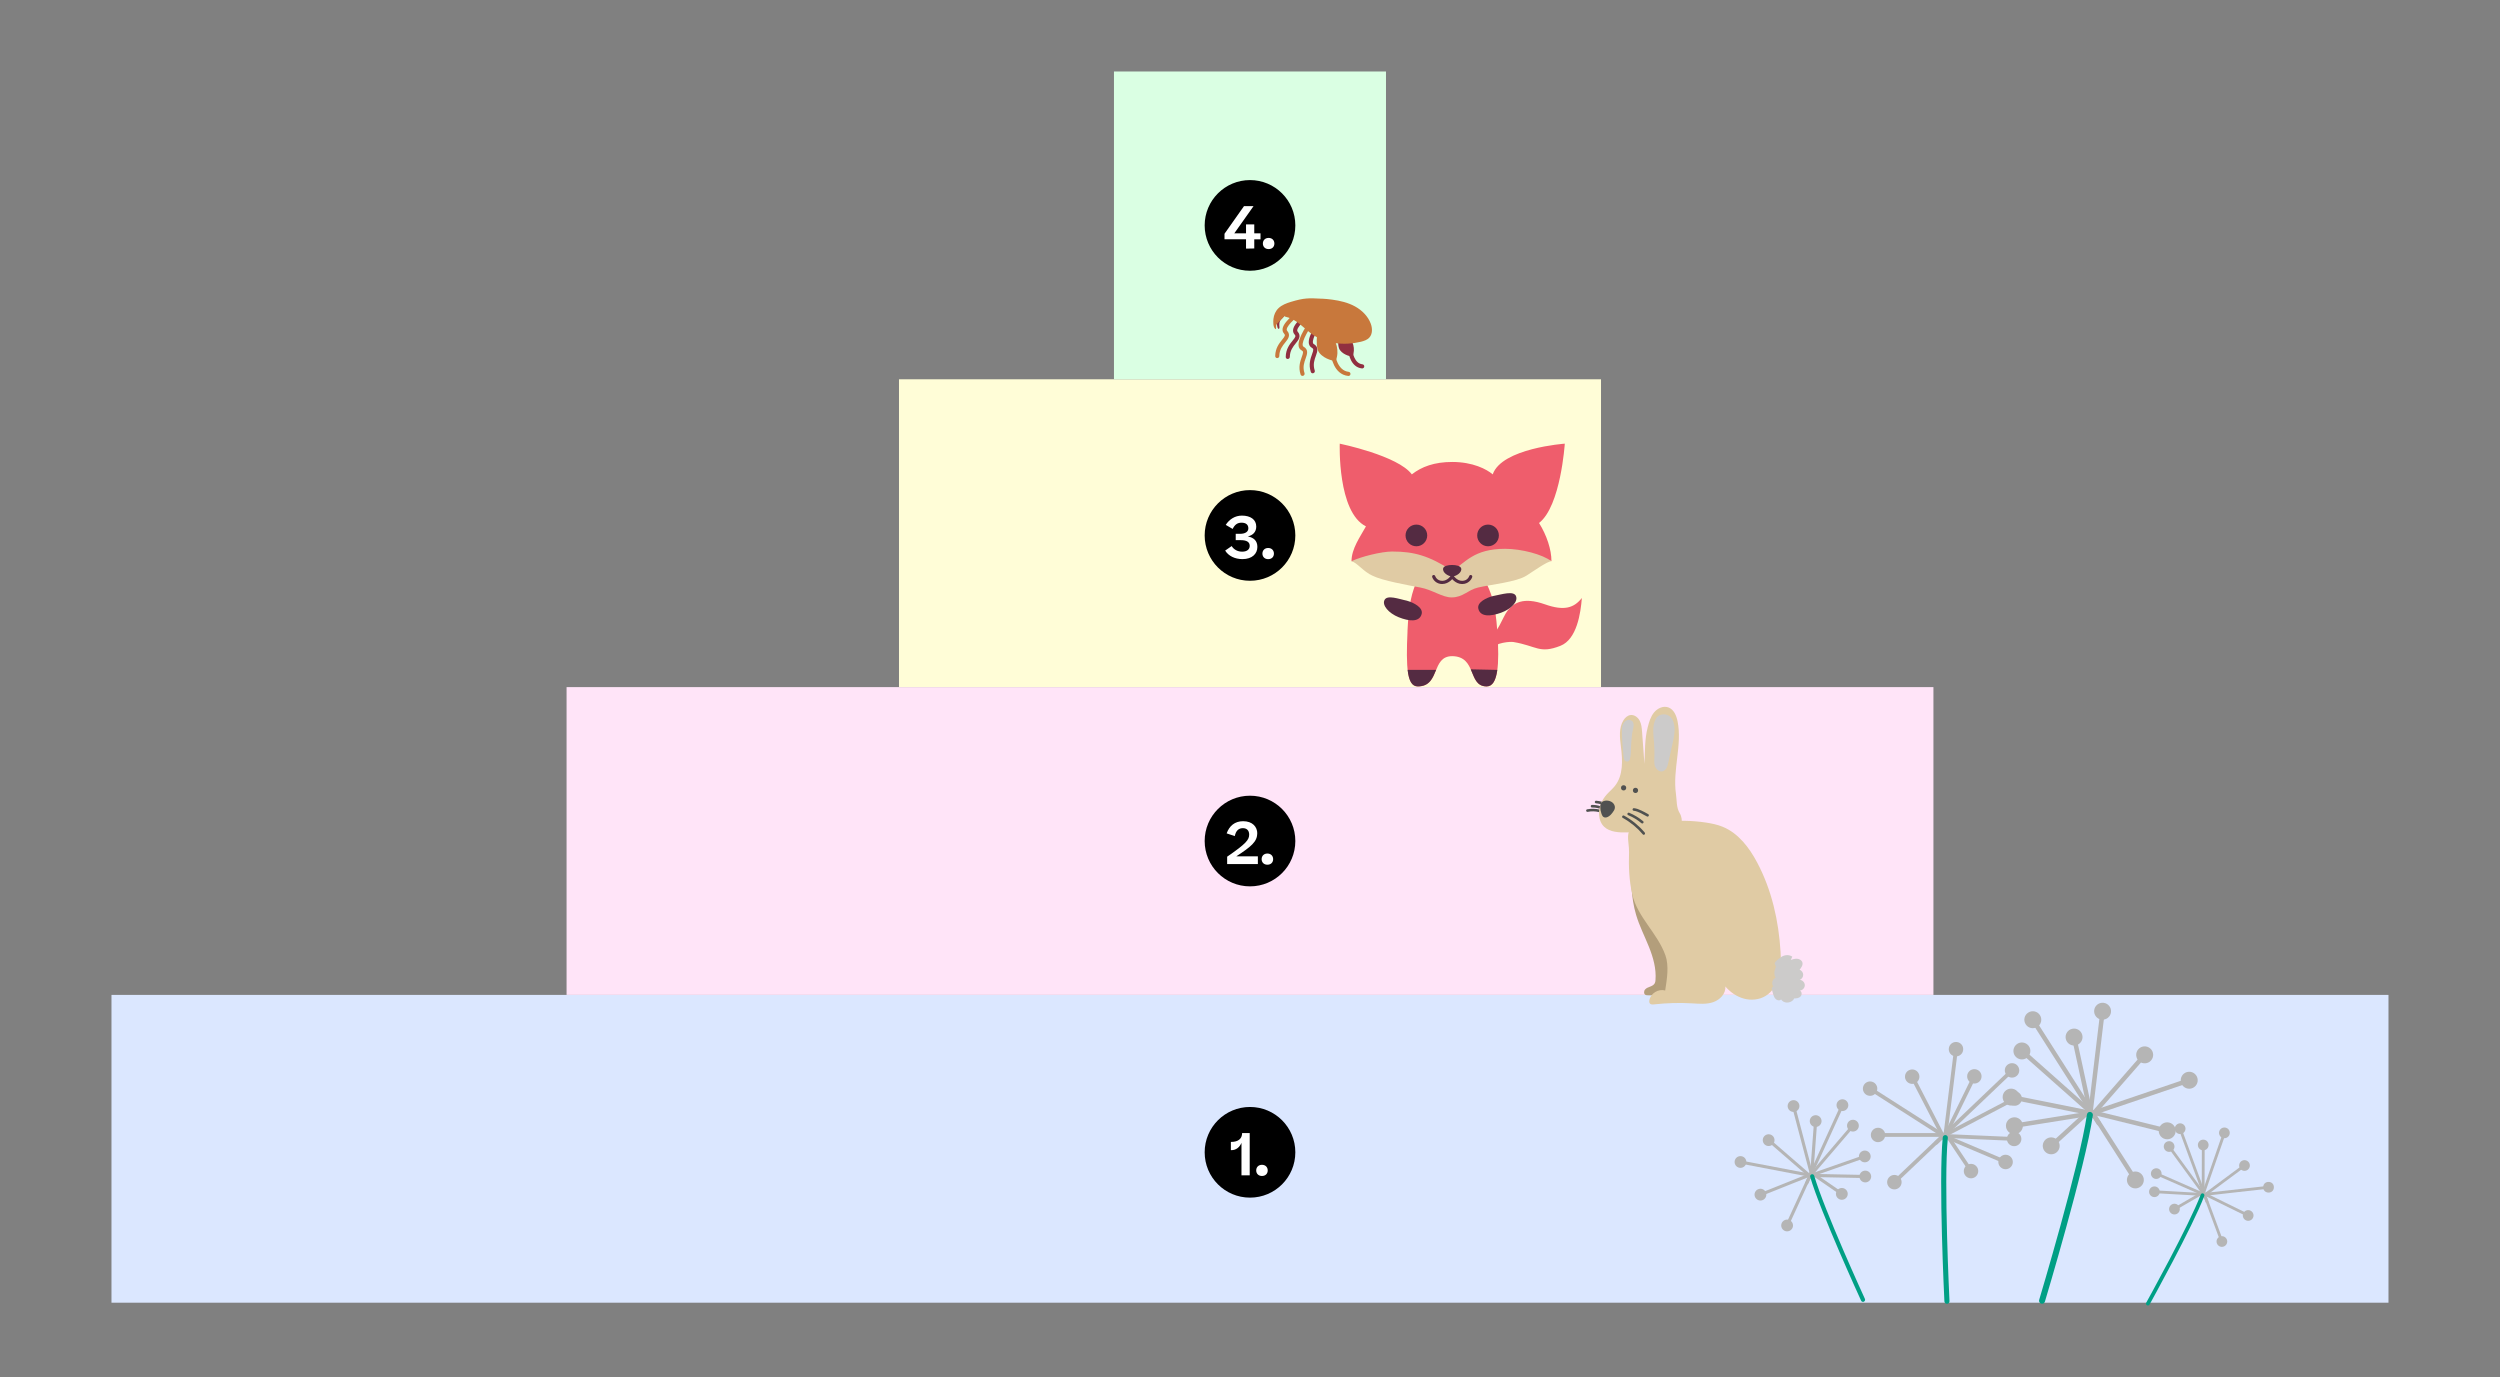 <?xml version="1.0" encoding="UTF-8"?><svg id="Layer_1" xmlns="http://www.w3.org/2000/svg" xmlns:xlink="http://www.w3.org/1999/xlink" viewBox="0 0 603.9 332.63"><rect x="0" y="0" width="603.9" height="332.63" fill="#808080" stroke="none"/><defs><style>.cls-1{fill:#009f85;}.cls-2{fill:#fff;}.cls-3{fill:#912f40;}.cls-4{fill:#e0cba4;}.cls-5{clip-path:url(#clippath-2);}.cls-6{fill:#daffe3;}.cls-7{fill:#505150;}.cls-8{clip-path:url(#clippath-6);}.cls-9{fill:#542b42;}.cls-10{fill:#ffe4f8;}.cls-11{clip-path:url(#clippath-7);}.cls-12{clip-path:url(#clippath-1);}.cls-13{clip-path:url(#clippath-4);}.cls-14{fill:#fffdd7;}.cls-15{fill:#cccbca;}.cls-16{clip-path:url(#clippath);}.cls-17{fill:#ef5d6c;}.cls-18{fill:none;}.cls-19{clip-path:url(#clippath-3);}.cls-20{fill:#dbe7ff;}.cls-21{fill:#b39e7b;}.cls-22{clip-path:url(#clippath-5);}.cls-23{fill:#c8783c;}.cls-24{fill:#b5b5b5;}</style><clipPath id="clippath"><rect class="cls-18" x="290.99" y="43.49" width="21.91" height="21.91"/></clipPath><clipPath id="clippath-1"><rect class="cls-18" x="290.99" y="43.49" width="21.91" height="21.91"/></clipPath><clipPath id="clippath-2"><rect class="cls-18" x="290.99" y="118.39" width="21.91" height="21.91"/></clipPath><clipPath id="clippath-3"><rect class="cls-18" x="290.99" y="118.39" width="21.91" height="21.91"/></clipPath><clipPath id="clippath-4"><rect class="cls-18" x="290.99" y="192.2" width="21.91" height="21.91"/></clipPath><clipPath id="clippath-5"><rect class="cls-18" x="290.99" y="192.2" width="21.91" height="21.91"/></clipPath><clipPath id="clippath-6"><rect class="cls-18" x="290.99" y="267.39" width="21.91" height="21.91"/></clipPath><clipPath id="clippath-7"><rect class="cls-18" x="290.99" y="267.39" width="21.91" height="21.91"/></clipPath></defs><rect class="cls-20" x="26.93" y="240.33" width="550.03" height="74.35"/><rect class="cls-10" x="136.86" y="165.98" width="330.18" height="74.35"/><rect class="cls-14" x="217.16" y="91.62" width="169.58" height="74.35"/><rect class="cls-6" x="269.09" y="17.27" width="65.71" height="74.35"/><g><path class="cls-7" d="M386.4,195.56c-.99-.24-2.02-.26-3.02-.06-.17,.03-.26,.23-.22,.39,.05,.17,.22,.26,.39,.22,.89-.18,1.8-.16,2.68,.06,.4,.1,.57-.51,.17-.61h0Z"/><path class="cls-7" d="M386.54,194.72c-.63-.2-1.3-.3-1.96-.29-.17,0-.32,.14-.32,.32s.14,.32,.32,.32c.63-.01,1.19,.07,1.8,.26,.16,.05,.35-.06,.39-.22,.04-.17-.05-.34-.22-.39h0Z"/><path class="cls-7" d="M386.96,193.66c-.46-.12-.93-.2-1.4-.24-.17-.02-.32,.16-.32,.32,0,.18,.14,.3,.32,.32,.06,0,.12,.01,.18,.02h.08s.1,.02,.02,.01c.11,.01,.22,.03,.32,.05,.22,.04,.43,.09,.64,.14,.16,.04,.35-.05,.39-.22s-.05-.34-.22-.39h0Z"/><path class="cls-21" d="M393.99,207.65c-.03,4.49-.05,9.07,1.23,13.36,.79,2.65,2.05,5.11,3.08,7.67s1.82,5.3,1.6,8.07c-.02,.26-.05,.52-.17,.75-.22,.44-.69,.66-1.13,.83s-.92,.33-1.23,.71-.32,1.05,.1,1.28c.14,.08,.31,.09,.47,.1,1.56,.09,3.15-.21,4.58-.87,.42-.19,.83-.42,1.13-.77,.34-.39,.51-.9,.63-1.41,.51-2.09,.29-4.32-.26-6.4s-1.4-4.06-2.18-6.06c-2.58-6.59-4.42-13.49-5.47-20.52-.1-.69-.92-4.57-2.11-3.06-.51,.65-.24,2.11-.25,2.89l-.02,3.42Z"/><path class="cls-4" d="M386.27,196.79c-.14-1.77,.65-3.52,1.83-4.85,.65-.73,1.42-1.35,2.02-2.12,2.02-2.57,1.84-6.19,1.43-9.43-.27-2.17-.55-4.55,.61-6.4,.38-.61,.96-1.16,1.68-1.26,.92-.13,1.81,.53,2.24,1.35s.51,1.78,.58,2.71l.57,7.73c.15-2.66,.03-5.95,.79-8.84,.33-1.27,.7-2.57,1.54-3.59s2.26-1.66,3.48-1.2c1.29,.49,1.91,1.96,2.19,3.31,1.17,5.75-1.22,11.72-.39,17.53,.23,1.59,.07,3.37,.93,4.73,.43,.69,.55,1.76,.46,2.13-.13,.54-1.25,1.47-1.67,1.83-2.25,1.91-5.21,.53-8.16,.55-3.73,.02-9.7,1.22-10.14-4.19Z"/><path class="cls-4" d="M394.27,216.01c1.28,5.54,6.08,9.36,8.01,14.71,.94,2.6,.38,5.84-.04,8.56-1.62-.51-3.55,.68-3.82,2.36-.05,.28-.04,.59,.15,.79,.23,.25,.63,.23,.97,.19,3.05-.34,6.13-.43,9.19-.25,1.72,.1,3.49,.27,5.12-.29s3.08-2.07,2.92-3.79c1.18,1.37,2.72,2.45,4.46,2.93s3.68,.31,5.23-.62c1.7-1.02,2.79-2.85,3.3-4.77s.47-3.93,.35-5.91c-.45-7.47-2.13-14.94-5.64-21.55-1.91-3.61-4.55-7.1-8.33-8.65-1.29-.53-2.66-.81-4.04-1.02-1.72-.26-3.45-.4-5.19-.43-.62-.01-1.25,0-1.86,.12-.69,.14-1.34,.44-2,.69-2.26,.83-4.73,1.02-7.13,.82-3.89-.33-2.32,3.39-2.41,5.96-.11,3.39,0,6.8,.77,10.15Z"/><path class="cls-15" d="M432.95,231.08l-.37,.79c.51-.16,1.04-.32,1.57-.27s1.08,.36,1.23,.87c.19,.63-.25,1.26-.66,1.78,.49,.18,.85,.68,.86,1.2s-.32,1.04-.81,1.24c.65,.05,1.2,.65,1.2,1.3s-.56,1.25-1.21,1.3c.52,.19,.57,.99,.2,1.4s-.98,.51-1.54,.48c-.49,1.06-2.1,1.36-2.94,.55-.13-.13-.25-.29-.26-.48s.13-.39,.32-.39c.05,.48-.5,.86-.98,.79s-.84-.48-1.04-.92-.28-.92-.42-1.38c-.06-.2-.14-.41-.11-.62s.19-.42,.4-.41c-.56-.63-.28-1.79,.5-2.1-.33-.66-.37-1.47-.09-2.16,.08-.19,.18-.39,.16-.6-.03-.22-.2-.4-.26-.61-.15-.48,1.17-1.39,1.57-1.67,.77-.53,1.87-.63,2.66-.09Z"/><path class="cls-15" d="M391.79,176.79c-.01-.66,0-1.34,.28-1.93s.92-1.06,1.56-.95c.61,.1,.84,.35,.97,.96s-.29,1.84-.36,2.45c-.16,1.46-.28,2.98-.29,4.45,0,.46-.13,1.21-.25,1.66-.08,.3-.33,.64-.83,.5-.66-.18-.65-.86-.71-1.45-.19-1.88-.35-3.78-.38-5.68Z"/><path class="cls-15" d="M399.6,184.02c0-.44,.04-.89,.04-1.32,.01-1.13,.01-2.26-.09-3.39-.17-1.93-.48-3.99,.44-5.69,.39-.72,1.14-1.07,1.95-1.07,1.25,.01,2.04,.89,2.36,2.04,.46,1.64,.09,3.38-.28,5.04l-1.04,4.64c-.1,.43-.19,.87-.41,1.25s-.56,.72-.99,.81c-.76,.16-1.46-.47-1.75-1.12-.17-.37-.22-.77-.22-1.18Z"/><circle class="cls-7" cx="392.2" cy="190.31" r=".63"/><circle class="cls-7" cx="395.07" cy="190.93" r=".63"/><path class="cls-7" d="M386.78,196.25s-.02-.07-.04-.1c-.09-.22-.12-.45-.14-.69-.03-.52-.11-1.11,.23-1.56,.31-.4,.84-.52,1.32-.51,.49,.02,.98,.16,1.36,.47s.63,.8,.58,1.28c-.04,.44-.31,.82-.58,1.17-.33,.43-.71,.85-1.21,1.06-.28,.12-.61,.16-.88,.02-.21-.1-.35-.28-.44-.5-.05-.12-.09-.24-.14-.37-.03-.09-.06-.19-.09-.28Z"/><path class="cls-7" d="M391.99,197.57c1.85,1.02,3.49,2.37,4.86,3.99,.26,.31,.71-.14,.45-.45-1.4-1.65-3.09-3.04-4.99-4.09-.36-.2-.68,.35-.32,.55h0Z"/><path class="cls-7" d="M393.34,196.93c1.13,.47,2.2,1.11,3.14,1.9,.13,.11,.32,.13,.45,0,.11-.11,.13-.34,0-.45-1.03-.86-2.18-1.55-3.42-2.06-.16-.06-.35,.07-.39,.22-.05,.18,.06,.32,.22,.39h0Z"/><path class="cls-7" d="M394.68,195.86c.55,.05,1.07,.29,1.57,.52,.54,.26,1.06,.54,1.58,.84,.35,.21,.67-.34,.32-.55-.55-.32-1.11-.62-1.69-.89s-1.14-.5-1.78-.56c-.17-.02-.32,.16-.32,.32,0,.18,.15,.3,.32,.32h0Z"/></g><g><g id="Tail"><path class="cls-17" d="M364.18,147.49c-1.2,1.52-2.62,6.18-4.29,5.76v3.61c1.54-1.73,5-1.9,5.72-1.77,5.62,.95,6.24,2.9,11.31,.92,4-1.56,4.92-7.96,5.19-11.56-1.9,2.42-4.28,3.17-8.89,1.54-5.41-1.91-7.61-.25-9.05,1.51Z"/></g><g id="Body"><path class="cls-17" d="M339.99,152.49c.32-7.07,1.09-9.24,2.36-12.5l16.16-.27c1.79,3.72,2.67,5.67,3.18,12.77,.57,8.13,.16,13.32-2.57,13.32-4.6,0-2.3-7.22-8.32-7.31-5.12,0-2.85,7.31-8.32,7.31-2.58,0-2.89-4.48-2.48-13.32Z"/><path class="cls-9" d="M361.69,161.81c-.35,2.56-1.14,4-2.57,4-2.52,0-2.97-2.16-3.85-4.13l6.42,.14Z"/><path class="cls-9" d="M346.91,161.81c-.81,1.93-1.53,4-4.44,4-1.41,0-2.14-1.34-2.45-4h6.89Z"/></g><g id="Arm_Left"><path class="cls-9" d="M334.45,144.92c.67-1.25,3.24-.31,5.64,.26,1.3,.38,3.77,1.55,3.32,3.17-.57,2.02-3.09,1.73-5.54,.75s-4.08-2.92-3.42-4.17Z"/></g><g id="Arm_Right"><path class="cls-9" d="M366.19,143.95c-.62-1.27-3.22-.42-5.65,.06-1.31,.34-3.83,1.42-3.43,3.05,.5,2.04,3.02,1.84,5.51,.94s4.18-2.77,3.56-4.05Z"/></g><g id="Head"><path class="cls-17" d="M369.58,136.82c.6-1.26,3.88-2.02,5.19-1.26,0-2.84-1.16-6.29-3-9.23,5.24-4.04,6.22-19.16,6.22-19.16,0,0-15.23,1.09-17.41,7.42-1.47-1.26-4.81-3-9.78-3-4.31,0-7.38,1.14-9.76,3-3.33-4.53-17.41-7.42-17.41-7.42,0,0-.6,16.54,6.33,19.98-1.4,2.53-3.49,5.4-3.49,8.41,.93-.07,3.05,.08,4.09,1.26,0,0,16.88,5.68,20.23,5.68s18.8-5.68,18.8-5.68Z"/></g><g id="Chin"><path class="cls-4" d="M336.39,133.22c-2.74,0-7.7,1.27-9.94,2.35,1.38,.33,2.95,2.58,5.08,3.49,2.4,1.21,8.62,2.31,11.56,2.86s5.3,2.39,7.54,2.39c2.82,0,3.88-1.8,6.42-2.39,3.16-.73,9.26-1.33,11.66-2.86,1.92-1.22,5.02-3.45,6.05-3.49-2.13-1.64-7.2-3-11.19-3-7.64,0-9.58,3.37-12.78,5.3-5.62-3.66-9.27-4.64-14.4-4.64Z"/></g><g id="Mouth"><path class="cls-9" d="M348.4,141.08c-1.52,0-2.26-1.1-2.44-1.69-.06-.2,.05-.42,.25-.48,.2-.06,.41,.05,.48,.25,.02,.05,.39,1.15,1.71,1.15,1.25,0,2.07-1.23,2.08-1.25,.12-.18,.35-.23,.53-.11,.18,.11,.23,.35,.11,.53-.04,.07-1.05,1.59-2.72,1.59Z"/><path class="cls-9" d="M353.19,141.08c-1.67,0-2.68-1.53-2.72-1.59-.11-.18-.06-.41,.11-.53,.18-.11,.41-.06,.53,.11,0,.01,.83,1.24,2.08,1.24,1.33,0,1.7-1.11,1.71-1.15,.06-.2,.28-.31,.48-.25,.2,.06,.31,.28,.25,.48-.18,.58-.92,1.69-2.44,1.69Z"/></g><g id="Nose"><path class="cls-9" d="M350.76,139.25c-.98-.03-2.46-1.01-2.13-2.02,.33-1.01,3.93-1.01,4.31,0,.37,.98-1.2,2.05-2.18,2.02Z"/></g><g id="Eye_Left"><circle class="cls-9" cx="342.14" cy="129.34" r="2.62"/></g><g id="Eye_Right"><circle class="cls-9" cx="359.45" cy="129.34" r="2.62"/></g></g><g><g><path class="cls-24" d="M437.71,284.01c-.13,.05-.28,.03-.39-.06-.16-.14-.18-.37-.04-.53l10.08-11.79c.14-.16,.38-.18,.53-.04,.16,.14,.18,.37,.04,.53l-10.08,11.79s-.09,.08-.15,.11Z"/><path class="cls-24" d="M448.68,272.84c.51-.6,.44-1.5-.16-2.01s-1.5-.44-2.01,.16c-.51,.6-.44,1.5,.16,2.01,.6,.51,1.5,.44,2.01-.16Z"/></g><g><path class="cls-24" d="M450.67,279.68h-.02l-12.89,4.52c-.2,.07-.41-.03-.48-.23s.03-.42,.23-.48l12.89-4.51c.2-.07,.41,.03,.48,.23,.07,.19-.03,.4-.22,.48Z"/><path class="cls-24" d="M450.93,280.69c.74-.26,1.13-1.07,.87-1.81-.26-.74-1.07-1.13-1.81-.87-.74,.26-1.13,1.07-.87,1.81,.26,.74,1.07,1.13,1.81,.87Z"/></g><g><path class="cls-24" d="M437.64,284.66c-.13,.05-.28,.03-.39-.07l-10.32-8.94c-.16-.14-.17-.38-.04-.53s.38-.17,.53-.04l10.32,8.94c.16,.14,.17,.38,.04,.53-.04,.05-.09,.08-.15,.1Z"/><path class="cls-24" d="M428.17,274.34c-.59-.51-1.49-.45-2.01,.14-.51,.59-.45,1.49,.14,2.01,.59,.51,1.49,.45,2.01-.14,.51-.59,.45-1.49-.14-2.01Z"/></g><g><path class="cls-24" d="M437.72,284.71c-.05,.02-.11,.03-.17,.03-.21-.02-.36-.2-.35-.41l1.01-13.62c.02-.21,.2-.36,.41-.35,.21,.02,.36,.2,.35,.41l-1.01,13.62c-.01,.15-.11,.27-.24,.32Z"/><path class="cls-24" d="M440.01,270.92c.06-.78-.53-1.47-1.31-1.53-.78-.06-1.47,.53-1.53,1.31-.06,.78,.53,1.47,1.31,1.53,.78,.06,1.47-.53,1.53-1.31Z"/></g><g><path class="cls-24" d="M445.12,288.79c-.11,.05-.25,.04-.36-.04l-7.47-5.14c-.17-.12-.22-.35-.1-.53,.12-.17,.35-.22,.53-.1l7.47,5.14c.17,.12,.22,.35,.1,.53-.04,.06-.1,.11-.17,.14Z"/><path class="cls-24" d="M444.11,289.57c.65,.45,1.53,.28,1.98-.37,.45-.65,.28-1.53-.37-1.98-.65-.45-1.53-.28-1.98,.37-.45,.65-.28,1.53,.37,1.98Z"/></g><g><path class="cls-24" d="M438.01,283.89l-12.68,5.07c-.19,.08-.41-.02-.49-.21s.02-.41,.21-.49l12.68-5.07c.19-.08,.41,.02,.49,.21s-.02,.41-.21,.49Z"/><path class="cls-24" d="M424.72,287.26c-.73,.29-1.09,1.12-.79,1.85s1.12,1.09,1.85,.79,1.09-1.12,.79-1.85-1.12-1.09-1.85-.79Z"/></g><g><path class="cls-24" d="M436.84,284.15c-.06,.03-.14,.03-.21,.02l-16.34-3.12c-.21-.04-.34-.24-.3-.44,.04-.2,.24-.34,.44-.3l16.34,3.12c.21,.04,.34,.24,.3,.44-.03,.13-.12,.23-.23,.28Z"/><circle class="cls-24" cx="420.43" cy="280.69" r="1.42"/></g><g><path class="cls-24" d="M437.6,283.54s-.03,.01-.04,.01c-.2,.05-.41-.07-.46-.27l-4.24-16.09c-.05-.2,.07-.41,.27-.46,.2-.05,.41,.07,.46,.27l4.24,16.09c.05,.19-.05,.38-.22,.45Z"/><path class="cls-24" d="M434.62,266.81c-.2-.76-.98-1.21-1.74-1.01s-1.21,.98-1.01,1.74c.2,.76,.98,1.21,1.74,1.01,.76-.2,1.21-.98,1.01-1.74Z"/></g><g><path class="cls-24" d="M431.8,296.44c-.09,.04-.2,.04-.3,0-.19-.09-.27-.31-.19-.5l5.78-12.59c.09-.19,.31-.27,.5-.19,.19,.09,.27,.31,.19,.5l-5.78,12.59c-.04,.09-.12,.16-.2,.19Z"/><path class="cls-24" d="M430.4,295.43c-.33,.71-.01,1.56,.7,1.89,.71,.33,1.56,.01,1.89-.7,.33-.71,.01-1.56-.7-1.89-.71-.33-1.56-.01-1.89,.7Z"/></g><g><path class="cls-24" d="M450.79,284.55s-.1,.03-.15,.03l-13.86-.28c-.21,0-.38-.18-.37-.39,0-.21,.18-.38,.39-.37l13.86,.28c.21,0,.38,.18,.37,.39,0,.16-.1,.29-.24,.34Z"/><path class="cls-24" d="M450.55,285.62c.79,.02,1.44-.61,1.45-1.39s-.61-1.44-1.39-1.45c-.79-.02-1.44,.61-1.45,1.39s.61,1.44,1.39,1.45Z"/></g><g><path class="cls-24" d="M436.61,286.1c-.09,.04-.2,.04-.3,0-.19-.09-.27-.31-.19-.5l8.61-18.85c.09-.19,.31-.27,.5-.19s.27,.31,.19,.5l-8.61,18.85c-.04,.09-.12,.16-.2,.19Z"/><path class="cls-24" d="M446.35,267.56c.33-.71,.01-1.56-.7-1.89-.71-.33-1.56-.01-1.89,.7-.33,.71-.01,1.56,.7,1.89,.71,.33,1.56,.01,1.89-.7Z"/></g><path class="cls-1" d="M450.22,314.45c-.25,.1-.53-.01-.65-.26-.1-.21-9.9-21.61-12.3-29.9-.08-.27,.08-.55,.34-.63,.27-.08,.55,.08,.63,.34,2.38,8.22,12.15,29.55,12.25,29.76,.12,.25,0,.55-.25,.67h-.02Z"/></g><g><g><path class="cls-24" d="M469.91,274.62c-.17,0-.33-.09-.41-.25-.12-.23-.03-.51,.2-.63l16.84-8.83c.23-.12,.51-.03,.63,.2,.12,.23,.03,.51-.2,.63l-16.84,8.83c-.07,.04-.14,.05-.22,.05Z"/><path class="cls-24" d="M487.48,266.91c.85-.45,1.18-1.5,.73-2.35s-1.5-1.18-2.35-.73c-.85,.45-1.18,1.5-.73,2.35,.45,.85,1.5,1.18,2.35,.73Z"/></g><g><path class="cls-24" d="M486.63,275.59h-.02l-16.72-.73c-.26-.01-.45-.23-.44-.48s.23-.46,.48-.44l16.72,.73c.26,.01,.45,.23,.44,.48-.01,.25-.22,.44-.46,.44Z"/><path class="cls-24" d="M486.46,276.87c.96,.04,1.78-.7,1.82-1.67,.04-.96-.7-1.78-1.67-1.82-.96-.04-1.78,.7-1.82,1.67-.04,.96,.7,1.78,1.67,1.82Z"/></g><g><path class="cls-24" d="M469.54,275.34c-.17,0-.33-.09-.41-.25l-7.67-14.87c-.12-.23-.03-.51,.2-.63s.51-.03,.63,.2l7.67,14.87c.12,.23,.03,.51-.2,.63-.07,.04-.14,.05-.21,.05Z"/><path class="cls-24" d="M463.46,259.28c-.44-.86-1.49-1.19-2.35-.75-.86,.44-1.19,1.49-.75,2.35,.44,.86,1.49,1.19,2.35,.75,.86-.44,1.19-1.49,.75-2.35Z"/></g><g><path class="cls-24" d="M469.61,275.43c-.07,0-.14-.02-.2-.05-.23-.11-.33-.39-.21-.62l7.35-15.03c.11-.23,.39-.32,.62-.21,.23,.11,.33,.39,.21,.62l-7.35,15.03c-.08,.16-.25,.26-.42,.26Z"/><path class="cls-24" d="M478.49,260.77c.42-.87,.06-1.91-.8-2.33-.87-.42-1.91-.06-2.33,.8-.42,.87-.06,1.91,.8,2.33,.87,.42,1.91,.06,2.33-.8Z"/></g><g><path class="cls-24" d="M476.17,283.43c-.15,0-.3-.07-.39-.21l-6.17-9.24c-.14-.21-.08-.5,.13-.64,.21-.14,.5-.08,.64,.13l6.17,9.24c.14,.21,.08,.5-.13,.64-.08,.05-.17,.08-.26,.08Z"/><path class="cls-24" d="M474.67,283.86c.53,.8,1.62,1.02,2.42,.48,.8-.53,1.02-1.62,.48-2.42-.53-.8-1.62-1.02-2.42-.48-.8,.53-1.02,1.62-.48,2.42Z"/></g><g><path class="cls-24" d="M470.31,274.62h-16.73c-.26,0-.46-.21-.46-.46s.21-.46,.46-.46h16.73c.26,0,.46,.21,.46,.46s-.21,.46-.46,.46Z"/><path class="cls-24" d="M453.66,272.42c-.96,0-1.74,.78-1.74,1.74s.78,1.74,1.74,1.74,1.74-.78,1.74-1.74-.78-1.74-1.74-1.74Z"/></g><g><path class="cls-24" d="M468.86,274.38c-.09,0-.17-.02-.25-.07l-17.17-10.98c-.22-.14-.28-.42-.14-.64,.14-.22,.42-.28,.64-.14l17.17,10.98c.22,.14,.28,.42,.14,.64-.09,.14-.24,.21-.39,.21Z"/><circle class="cls-24" cx="451.76" cy="262.98" r="1.74" transform="translate(69.41 619.44) rotate(-73.2)"/></g><g><path class="cls-24" d="M470,274.04s-.04,0-.06,0c-.25-.03-.43-.26-.4-.52l2.5-20.23c.03-.25,.26-.43,.52-.4,.25,.03,.43,.26,.4,.52l-2.5,20.23c-.03,.23-.23,.41-.46,.41Z"/><path class="cls-24" d="M474.22,253.65c.12-.96-.56-1.83-1.52-1.94s-1.83,.56-1.94,1.52c-.12,.96,.56,1.83,1.52,1.94,.96,.12,1.83-.56,1.94-1.52Z"/></g><g><path class="cls-24" d="M457.54,286.08c-.12,0-.25-.05-.34-.14-.18-.19-.17-.48,.02-.66l12.31-11.7c.19-.18,.48-.17,.66,.02,.18,.19,.17,.48-.02,.66l-12.31,11.7c-.09,.09-.2,.13-.32,.13Z"/><path class="cls-24" d="M456.4,284.3c-.7,.66-.73,1.77-.06,2.47,.66,.7,1.77,.73,2.47,.06,.7-.66,.73-1.77,.06-2.47-.66-.7-1.77-.73-2.47-.06Z"/></g><g><path class="cls-24" d="M484.55,281.19c-.06,0-.12-.01-.18-.04l-15.64-6.62c-.24-.1-.35-.37-.25-.61,.1-.24,.37-.35,.61-.25l15.64,6.62c.24,.1,.35,.37,.25,.61-.07,.18-.25,.28-.43,.28Z"/><path class="cls-24" d="M483.79,282.3c.89,.38,1.91-.04,2.29-.93s-.04-1.91-.93-2.29c-.89-.38-1.91,.04-2.29,.93s.04,1.91,.93,2.29Z"/></g><g><path class="cls-24" d="M467.71,276.5c-.12,0-.24-.05-.34-.14-.18-.19-.17-.48,.02-.66l18.37-17.52c.19-.18,.48-.17,.66,.02s.17,.48-.02,.66l-18.37,17.52c-.09,.09-.2,.13-.32,.13Z"/><path class="cls-24" d="M487.23,259.83c.7-.66,.72-1.77,.06-2.47-.66-.7-1.77-.72-2.47-.06-.7,.66-.72,1.77-.06,2.47,.66,.7,1.77,.72,2.47,.06Z"/></g><path class="cls-1" d="M470.31,314.95c-.33,0-.6-.26-.62-.59-.01-.29-1.44-29.09-.4-39.62,.03-.34,.34-.58,.68-.55,.34,.03,.59,.34,.55,.68-1.03,10.44,.39,39.15,.4,39.44,.02,.34-.25,.63-.59,.65h-.03Z"/></g><g><g><path class="cls-24" d="M532.1,288.6c.11,.05,.25,.05,.35-.03,.15-.11,.19-.33,.08-.48l-8.31-11.39c-.11-.15-.33-.19-.48-.08-.15,.11-.19,.33-.08,.48l8.31,11.39s.08,.08,.13,.11Z"/><path class="cls-24" d="M522.93,277.72c-.42-.58-.3-1.39,.28-1.81s1.39-.3,1.81,.28c.42,.58,.3,1.39-.28,1.81-.58,.42-1.39,.3-1.81-.28Z"/></g><g><path class="cls-24" d="M520.66,283.78h.01l11.37,4.99c.17,.08,.38,0,.45-.18s0-.38-.18-.45l-11.37-4.98c-.17-.08-.38,0-.45,.18-.07,.17,0,.37,.16,.45Z"/><path class="cls-24" d="M520.35,284.68c-.65-.29-.95-1.05-.67-1.7,.29-.65,1.05-.95,1.7-.67,.65,.29,.95,1.05,.67,1.7-.29,.65-1.05,.95-1.7,.67Z"/></g><g><path class="cls-24" d="M532.11,289.19c.11,.06,.25,.05,.36-.03l9.97-7.39c.15-.11,.18-.33,.07-.48s-.33-.18-.48-.07l-9.97,7.39c-.15,.11-.18,.33-.07,.48,.03,.05,.08,.08,.12,.1Z"/><path class="cls-24" d="M541.41,280.5c.57-.43,1.38-.3,1.81,.27,.43,.57,.3,1.38-.27,1.81-.57,.43-1.38,.3-1.81-.27-.43-.57-.3-1.38,.27-1.81Z"/></g><g><path class="cls-24" d="M532.04,289.23s.1,.04,.15,.04c.19,0,.34-.15,.34-.34l.03-12.41c0-.19-.15-.34-.34-.34-.19,0-.34,.15-.34,.34l-.03,12.41c0,.14,.08,.25,.19,.31Z"/><path class="cls-24" d="M530.92,276.58c0-.71,.58-1.29,1.3-1.29,.71,0,1.29,.58,1.29,1.3,0,.71-.58,1.29-1.3,1.29-.71,0-1.29-.58-1.29-1.3Z"/></g><g><path class="cls-24" d="M525.06,292.41c.1,.05,.22,.05,.32-.01l7.13-4.13c.16-.1,.22-.31,.12-.47-.1-.16-.31-.22-.47-.12l-7.13,4.13c-.16,.1-.22,.31-.12,.47,.04,.06,.09,.11,.15,.14Z"/><path class="cls-24" d="M525.91,293.19c-.62,.36-1.41,.15-1.77-.47-.36-.62-.15-1.41,.47-1.77,.62-.36,1.41-.15,1.77,.47,.36,.62,.15,1.41-.47,1.77Z"/></g><g><path class="cls-24" d="M531.84,288.47l11.14,5.47c.17,.08,.38,.01,.46-.16s.01-.38-.16-.46l-11.14-5.47c-.17-.08-.38-.01-.46,.16s-.01,.38,.16,.46Z"/><path class="cls-24" d="M543.64,292.45c.64,.32,.91,1.09,.59,1.73s-1.09,.91-1.73,.59-.91-1.09-.59-1.73,1.09-.91,1.73-.59Z"/></g><g><path class="cls-24" d="M532.88,288.78c.06,.03,.12,.04,.19,.03l15.02-1.69c.19-.02,.32-.19,.3-.38-.02-.19-.19-.32-.38-.3l-15.02,1.69c-.19,.02-.32,.19-.3,.38,.01,.12,.09,.22,.19,.27Z"/><circle class="cls-24" cx="547.99" cy="286.79" r="1.29"/></g><g><path class="cls-24" d="M532.23,288.18s.03,.01,.04,.02c.18,.06,.38-.03,.44-.21l4.96-14.28c.06-.18-.03-.37-.21-.44-.18-.06-.38,.03-.44,.21l-4.96,14.28c-.06,.17,.02,.35,.17,.42Z"/><path class="cls-24" d="M536.1,273.23c.23-.67,.97-1.03,1.65-.8s1.03,.97,.8,1.65c-.23,.67-.97,1.03-1.65,.8-.67-.23-1.03-.97-.8-1.65Z"/></g><g><path class="cls-24" d="M536.59,300.27c.08,.04,.18,.05,.27,.01,.18-.07,.27-.26,.2-.44l-4.37-11.81c-.07-.18-.26-.27-.44-.2-.18,.07-.27,.26-.2,.44l4.37,11.81c.03,.09,.09,.15,.17,.19Z"/><path class="cls-24" d="M537.93,299.45c.25,.67-.09,1.41-.76,1.66-.67,.25-1.41-.09-1.66-.76-.25-.67,.09-1.41,.76-1.66,.67-.25,1.41,.09,1.66,.76Z"/></g><g><path class="cls-24" d="M520.21,288.18s.08,.03,.13,.03l12.57,.71c.19,.01,.35-.13,.36-.32,.01-.19-.14-.35-.32-.36l-12.57-.71c-.19-.01-.35,.13-.36,.32,0,.14,.07,.27,.19,.33Z"/><path class="cls-24" d="M520.35,289.17c-.71-.04-1.26-.65-1.22-1.36s.65-1.26,1.36-1.22c.71,.04,1.26,.65,1.22,1.36s-.65,1.26-1.36,1.22Z"/></g><g><path class="cls-24" d="M532.95,290.57c.08,.04,.18,.05,.27,.01,.18-.07,.27-.26,.2-.44l-6.5-17.67c-.07-.18-.26-.27-.44-.2s-.27,.26-.2,.44l6.5,17.67c.03,.09,.09,.15,.17,.19Z"/><path class="cls-24" d="M525.42,273.09c-.25-.67,.1-1.41,.77-1.66,.67-.25,1.41,.1,1.66,.77,.25,.67-.1,1.41-.77,1.66-.67,.25-1.41-.1-1.66-.77Z"/></g><path class="cls-1" d="M518.65,315.31c.22,.11,.48,.03,.6-.19,.1-.19,10.47-18.89,13.22-26.24,.09-.24-.04-.5-.27-.59-.24-.09-.5,.03-.59,.27-2.73,7.29-13.06,25.93-13.17,26.12-.12,.22-.04,.5,.18,.62h.02Z"/></g><g><g><path class="cls-24" d="M504.88,269.12c.19,.05,.4-.01,.54-.17,.2-.23,.18-.57-.05-.77l-16.68-14.79c-.23-.2-.57-.18-.77,.05-.2,.23-.18,.57,.05,.77l16.68,14.79c.07,.06,.15,.1,.23,.12Z"/><path class="cls-24" d="M487.05,255.4c-.85-.75-.92-2.04-.17-2.89s2.04-.92,2.89-.17c.85,.75,.92,2.04,.17,2.89-.75,.85-2.04,.92-2.89,.17Z"/></g><g><path class="cls-24" d="M485.57,265.53h.02l19.24,3.87c.29,.06,.58-.13,.64-.43s-.13-.59-.43-.64l-19.24-3.87c-.29-.06-.58,.13-.64,.43-.06,.29,.12,.57,.4,.63Z"/><path class="cls-24" d="M485.4,267.02c-1.11-.22-1.82-1.3-1.6-2.41,.22-1.11,1.3-1.82,2.41-1.6,1.11,.22,1.82,1.3,1.6,2.41-.22,1.11-1.3,1.82-2.41,1.6Z"/></g><g><path class="cls-24" d="M505.1,270.04c.19,.05,.4-.01,.54-.17l12.91-14.78c.2-.23,.17-.57-.05-.77s-.57-.17-.77,.05l-12.91,14.78c-.2,.23-.17,.57,.05,.77,.07,.06,.15,.1,.23,.12Z"/><path class="cls-24" d="M516.53,253.46c.74-.85,2.04-.94,2.89-.19,.85,.74,.94,2.04,.19,2.89-.74,.85-2.04,.94-2.89,.19-.85-.74-.94-2.04-.19-2.89Z"/></g><g><path class="cls-24" d="M505,270.12c.08,.02,.16,.02,.24,0,.29-.06,.48-.35,.42-.65l-4.14-19.18c-.06-.29-.35-.48-.65-.42-.29,.06-.48,.35-.42,.65l4.14,19.18c.05,.21,.21,.37,.4,.41Z"/><path class="cls-24" d="M499.01,250.94c-.24-1.1,.46-2.19,1.57-2.43,1.1-.24,2.19,.46,2.43,1.57,.24,1.1-.46,2.19-1.57,2.43-1.1,.24-2.19-.46-2.43-1.57Z"/></g><g><path class="cls-24" d="M495.28,277.39c.17,.04,.36,0,.5-.13l9.62-8.79c.22-.2,.24-.55,.03-.77-.2-.22-.55-.24-.77-.03l-9.62,8.79c-.22,.2-.24,.55-.03,.77,.08,.08,.17,.14,.27,.16Z"/><path class="cls-24" d="M496.87,278.3c-.83,.76-2.13,.7-2.89-.13-.76-.83-.7-2.13,.13-2.89,.83-.76,2.13-.7,2.89,.13,.76,.83,.7,2.13-.13,2.89Z"/></g><g><path class="cls-24" d="M504.43,269.01l19.05,4.7c.29,.07,.59-.11,.66-.4s-.11-.59-.4-.66l-19.05-4.7c-.29-.07-.59,.11-.66,.4s.11,.59,.4,.66Z"/><path class="cls-24" d="M524,271.17c1.1,.27,1.77,1.38,1.5,2.48s-1.38,1.77-2.48,1.5-1.77-1.38-1.5-2.48,1.38-1.77,2.48-1.5Z"/></g><g><path class="cls-24" d="M506.14,269.14c.1,.02,.2,.02,.3-.01l22.64-7.68c.28-.1,.44-.41,.34-.69-.1-.28-.4-.44-.69-.34l-22.64,7.68c-.28,.1-.44,.41-.34,.69,.06,.18,.21,.31,.39,.35Z"/><circle class="cls-24" cx="528.82" cy="260.97" r="2.05" transform="translate(-12.68 27.44) rotate(-2.94)"/></g><g><path class="cls-24" d="M504.94,268.43s.04,0,.07,.01c.3,.04,.57-.18,.6-.48l2.84-23.73c.04-.3-.18-.57-.48-.6-.3-.04-.57,.18-.6,.48l-2.84,23.73c-.03,.28,.15,.53,.41,.59Z"/><path class="cls-24" d="M505.87,244.03c.13-1.12,1.15-1.92,2.27-1.79s1.92,1.15,1.79,2.27c-.13,1.12-1.15,1.92-2.27,1.79-1.12-.13-1.92-1.15-1.79-2.27Z"/></g><g><path class="cls-24" d="M515.75,285.64c.14,.03,.29,.01,.42-.07,.25-.16,.33-.5,.17-.75l-10.73-16.78c-.16-.25-.5-.33-.75-.17-.25,.16-.33,.5-.17,.75l10.73,16.78c.08,.12,.2,.2,.33,.23Z"/><path class="cls-24" d="M517.54,283.93c.61,.95,.33,2.22-.62,2.82-.95,.61-2.22,.33-2.82-.62-.61-.95-.33-2.22,.62-2.82,.95-.61,2.22-.33,2.82,.62Z"/></g><g><path class="cls-24" d="M486.36,272.48c.07,.02,.14,.02,.22,0l19.66-3.15c.3-.05,.5-.33,.45-.62-.05-.3-.33-.5-.62-.45l-19.66,3.15c-.3,.05-.5,.33-.45,.62,.04,.22,.2,.39,.41,.44Z"/><path class="cls-24" d="M486.92,273.96c-1.12,.18-2.16-.58-2.34-1.7s.58-2.16,1.7-2.34c1.12-.18,2.16,.58,2.34,1.7s-.58,2.16-1.7,2.34Z"/></g><g><path class="cls-24" d="M506.85,271.87c.14,.03,.29,.01,.42-.07,.25-.16,.33-.5,.17-.75l-15.99-25.11c-.16-.25-.5-.33-.75-.17s-.33,.5-.17,.75l15.99,25.11c.08,.12,.2,.2,.33,.24Z"/><path class="cls-24" d="M489.32,247.42c-.61-.95-.33-2.22,.63-2.82,.95-.61,2.22-.33,2.82,.63,.61,.95,.33,2.22-.63,2.82-.95,.61-2.22,.33-2.82-.63Z"/></g><path class="cls-1" d="M493.1,314.92c.37,.09,.76-.12,.87-.5,.1-.33,9.81-32.72,11.58-45,.06-.4-.23-.76-.61-.82-.4-.06-.76,.22-.82,.61-1.76,12.18-11.44,44.46-11.54,44.79-.12,.38,.1,.79,.49,.9h.04Z"/></g><g><path class="cls-3" d="M326.72,86.17s-2.03-.23-3.03-1.58,0-5.44,0-5.44c0,0,4.61,3,3.03,7.02"/><path class="cls-3" d="M329.05,89s-.04,0-.05,0c-2.78-.29-3.22-3.72-3.24-3.87-.03-.27,.16-.52,.44-.56,.27-.03,.52,.16,.56,.44,0,.03,.37,2.78,2.35,2.99,.27,.03,.47,.27,.44,.55-.03,.26-.24,.45-.5,.45Z"/><path class="cls-3" d="M317.12,90.18c-.21,0-.41-.13-.48-.34-.59-1.81-.08-3.22,.29-4.25,.42-1.14,.41-1.34-.08-1.61-.35-.2-.58-.52-.67-.94-.42-1.98,2.67-6.17,3.02-6.64,.17-.22,.48-.27,.7-.1,.22,.17,.27,.48,.1,.7-1.23,1.64-3.09,4.68-2.84,5.83,.04,.17,.11,.23,.18,.27,1.29,.72,.88,1.84,.53,2.82-.36,.99-.77,2.11-.28,3.59,.09,.26-.06,.54-.32,.63-.05,.02-.1,.02-.16,.02Z"/><path class="cls-3" d="M311.07,86.72h0c-.28,0-.5-.23-.49-.51,.03-1.9,.97-3.07,1.66-3.92,.77-.94,.82-1.13,.45-1.54-.27-.3-.38-.68-.33-1.11,.25-2.01,4.54-4.96,5.03-5.29,.23-.16,.54-.09,.69,.13,.15,.23,.09,.54-.13,.69-1.7,1.15-4.45,3.41-4.59,4.59-.02,.17,.03,.26,.08,.32,.98,1.1,.23,2.03-.43,2.84-.66,.82-1.42,1.75-1.44,3.3,0,.27-.23,.49-.5,.49Z"/><path class="cls-3" d="M308.98,79.4s-.04,.03-.06,.03c-.3,.06-.39-.55-.42-.75-.08-.59,0-1.21,.26-1.75,.15-.3,1.53-1.85,1.48-.84,0,.15-.08,.3-.17,.42-.24,.34-.61,.58-.82,.94-.26,.45-.24,1.01-.18,1.53,.01,.09,0,.33-.1,.43Z"/><path class="cls-23" d="M319.38,72.15c.81,.04,1.61,.12,2.42,.23,1.91,.26,3.83,.71,5.52,1.64s3.15,2.38,3.81,4.19c.4,1.1,.44,2.45-.34,3.32-.52,.59-1.32,.84-2.08,1.03-4,.96-8.46,.52-11.81-1.86-1.01-.72-1.89-1.59-2.86-2.36s-2.03-1.47-3.24-1.75-.16-.51-1.07,.33c-.43,.39-.94,.96-1.32,1.39s.08,1.51-.38,1.12c-.54-.47-.48-1.75-.42-2.38,.1-.98,.52-1.94,1.24-2.62,.81-.77,1.9-1.18,2.98-1.51,3.22-.97,4.2-.93,7.56-.76Z"/><path class="cls-23" d="M322.64,87.24s-2.68-.3-3.99-2.08,0-7.17,0-7.17c0,0,6.07,3.95,3.99,9.25"/><path class="cls-23" d="M325.71,90.81s-.04,0-.05,0c-3.53-.37-4.1-4.77-4.12-4.95-.03-.27,.16-.52,.44-.56,.27-.04,.52,.16,.56,.44,0,.04,.5,3.79,3.24,4.08,.27,.03,.47,.27,.44,.55-.03,.26-.24,.45-.5,.45Z"/><path class="cls-23" d="M314.65,90.81c-.21,0-.41-.13-.48-.34-.59-1.81-.08-3.22,.29-4.25,.42-1.14,.41-1.34-.08-1.61-.35-.2-.58-.52-.67-.94-.42-1.98,2.67-6.17,3.02-6.64,.17-.22,.48-.27,.7-.1,.22,.17,.27,.48,.1,.7-1.23,1.64-3.09,4.68-2.84,5.83,.04,.17,.11,.23,.18,.27,1.29,.72,.88,1.84,.53,2.82-.36,.99-.77,2.11-.28,3.59,.09,.26-.06,.54-.32,.63-.05,.02-.1,.02-.16,.02Z"/><path class="cls-23" d="M308.53,86.51h0c-.28,0-.5-.23-.49-.51,.03-1.9,.97-3.07,1.66-3.92,.77-.94,.82-1.13,.45-1.54-.27-.3-.38-.68-.33-1.11,.25-2.01,4.54-4.96,5.03-5.29,.23-.16,.54-.09,.69,.13,.15,.23,.09,.54-.13,.69-1.7,1.15-4.45,3.41-4.59,4.59-.02,.17,.03,.26,.08,.32,.98,1.1,.23,2.03-.43,2.84-.66,.82-1.42,1.75-1.44,3.3,0,.27-.23,.49-.5,.49Z"/></g><g id="Number_Point_Science"><g class="cls-16"><g class="cls-12"><path d="M312.9,54.45c0,6.05-4.9,10.95-10.95,10.95s-10.95-4.9-10.95-10.95,4.91-10.95,10.95-10.95,10.95,4.9,10.95,10.95"/></g><g><path class="cls-2" d="M302.98,54.21v2.16h1.51v1.44h-1.51v2.21l-1.99,.04v-2.26h-5.2v-1.33l4.71-6.68h2.28v.04l-4.62,6.53h2.83v-2.16h1.99Z"/><path class="cls-2" d="M305.06,58.83c0-.8,.56-1.36,1.39-1.36s1.39,.56,1.39,1.36-.56,1.34-1.39,1.34-1.39-.55-1.39-1.34Z"/></g></g></g><g id="Number_Point_Science-2"><g class="cls-5"><g class="cls-19"><path d="M312.9,129.34c0,6.05-4.9,10.95-10.95,10.95s-10.95-4.9-10.95-10.95,4.91-10.95,10.95-10.95,10.95,4.9,10.95,10.95"/></g><g><path class="cls-2" d="M297.52,131.9c.5,.83,1.41,1.36,2.54,1.36,1.19,0,1.82-.57,1.82-1.41,0-.91-.73-1.37-2.13-1.37h-1.25v-1.53h1.05c1.18,0,2-.45,2-1.33s-.59-1.36-1.65-1.36c-.97,0-1.62,.45-2.14,1.51l-1.67-.98c.88-1.36,2.24-2.24,3.91-2.24,2.05,0,3.46,.94,3.46,2.65,0,1.29-.8,2.09-2.03,2.38,1.46,.29,2.3,1.08,2.3,2.54,0,1.64-1.26,2.94-3.59,2.94-1.85,0-3.39-.76-4.19-2.06l1.57-1.09Z"/><path class="cls-2" d="M304.95,133.73c0-.8,.56-1.36,1.39-1.36s1.39,.56,1.39,1.36-.56,1.34-1.39,1.34-1.39-.55-1.39-1.34Z"/></g></g></g><g id="Number_Point_Science-3"><g class="cls-13"><g class="cls-22"><path d="M312.9,203.16c0,6.05-4.9,10.95-10.95,10.95s-10.95-4.9-10.95-10.95,4.91-10.95,10.95-10.95,10.95,4.9,10.95,10.95"/></g><g><path class="cls-2" d="M303.69,201.33c0,1.99-1.48,3.19-5.04,5.52h5.2v1.88h-7.42v-1.79c4.65-3.19,5.32-4.1,5.32-5.35,0-.95-.56-1.54-1.51-1.54-1.01,0-1.68,.57-1.97,1.92l-1.96-.66c.66-1.83,1.98-2.94,3.98-2.94,2.26,0,3.42,1.36,3.42,2.97Z"/><path class="cls-2" d="M304.76,207.54c0-.8,.56-1.36,1.39-1.36s1.39,.56,1.39,1.36-.56,1.34-1.39,1.34-1.39-.55-1.39-1.34Z"/></g></g></g><g id="Number_Point_Science-4"><g class="cls-8"><g class="cls-11"><path d="M312.9,278.35c0,6.05-4.9,10.95-10.95,10.95s-10.95-4.9-10.95-10.95,4.91-10.95,10.95-10.95,10.95,4.9,10.95,10.95"/></g><g><path class="cls-2" d="M301.88,273.69v10.23h-1.99v-7.86c-.43,1.05-1.29,1.77-2.41,1.77h-.15v-1.99h.07c1.75,0,2.63-.8,2.65-2.14h1.83Z"/><path class="cls-2" d="M303.45,282.73c0-.8,.56-1.36,1.39-1.36s1.39,.56,1.39,1.36-.56,1.34-1.39,1.34-1.39-.55-1.39-1.34Z"/></g></g></g></svg>
